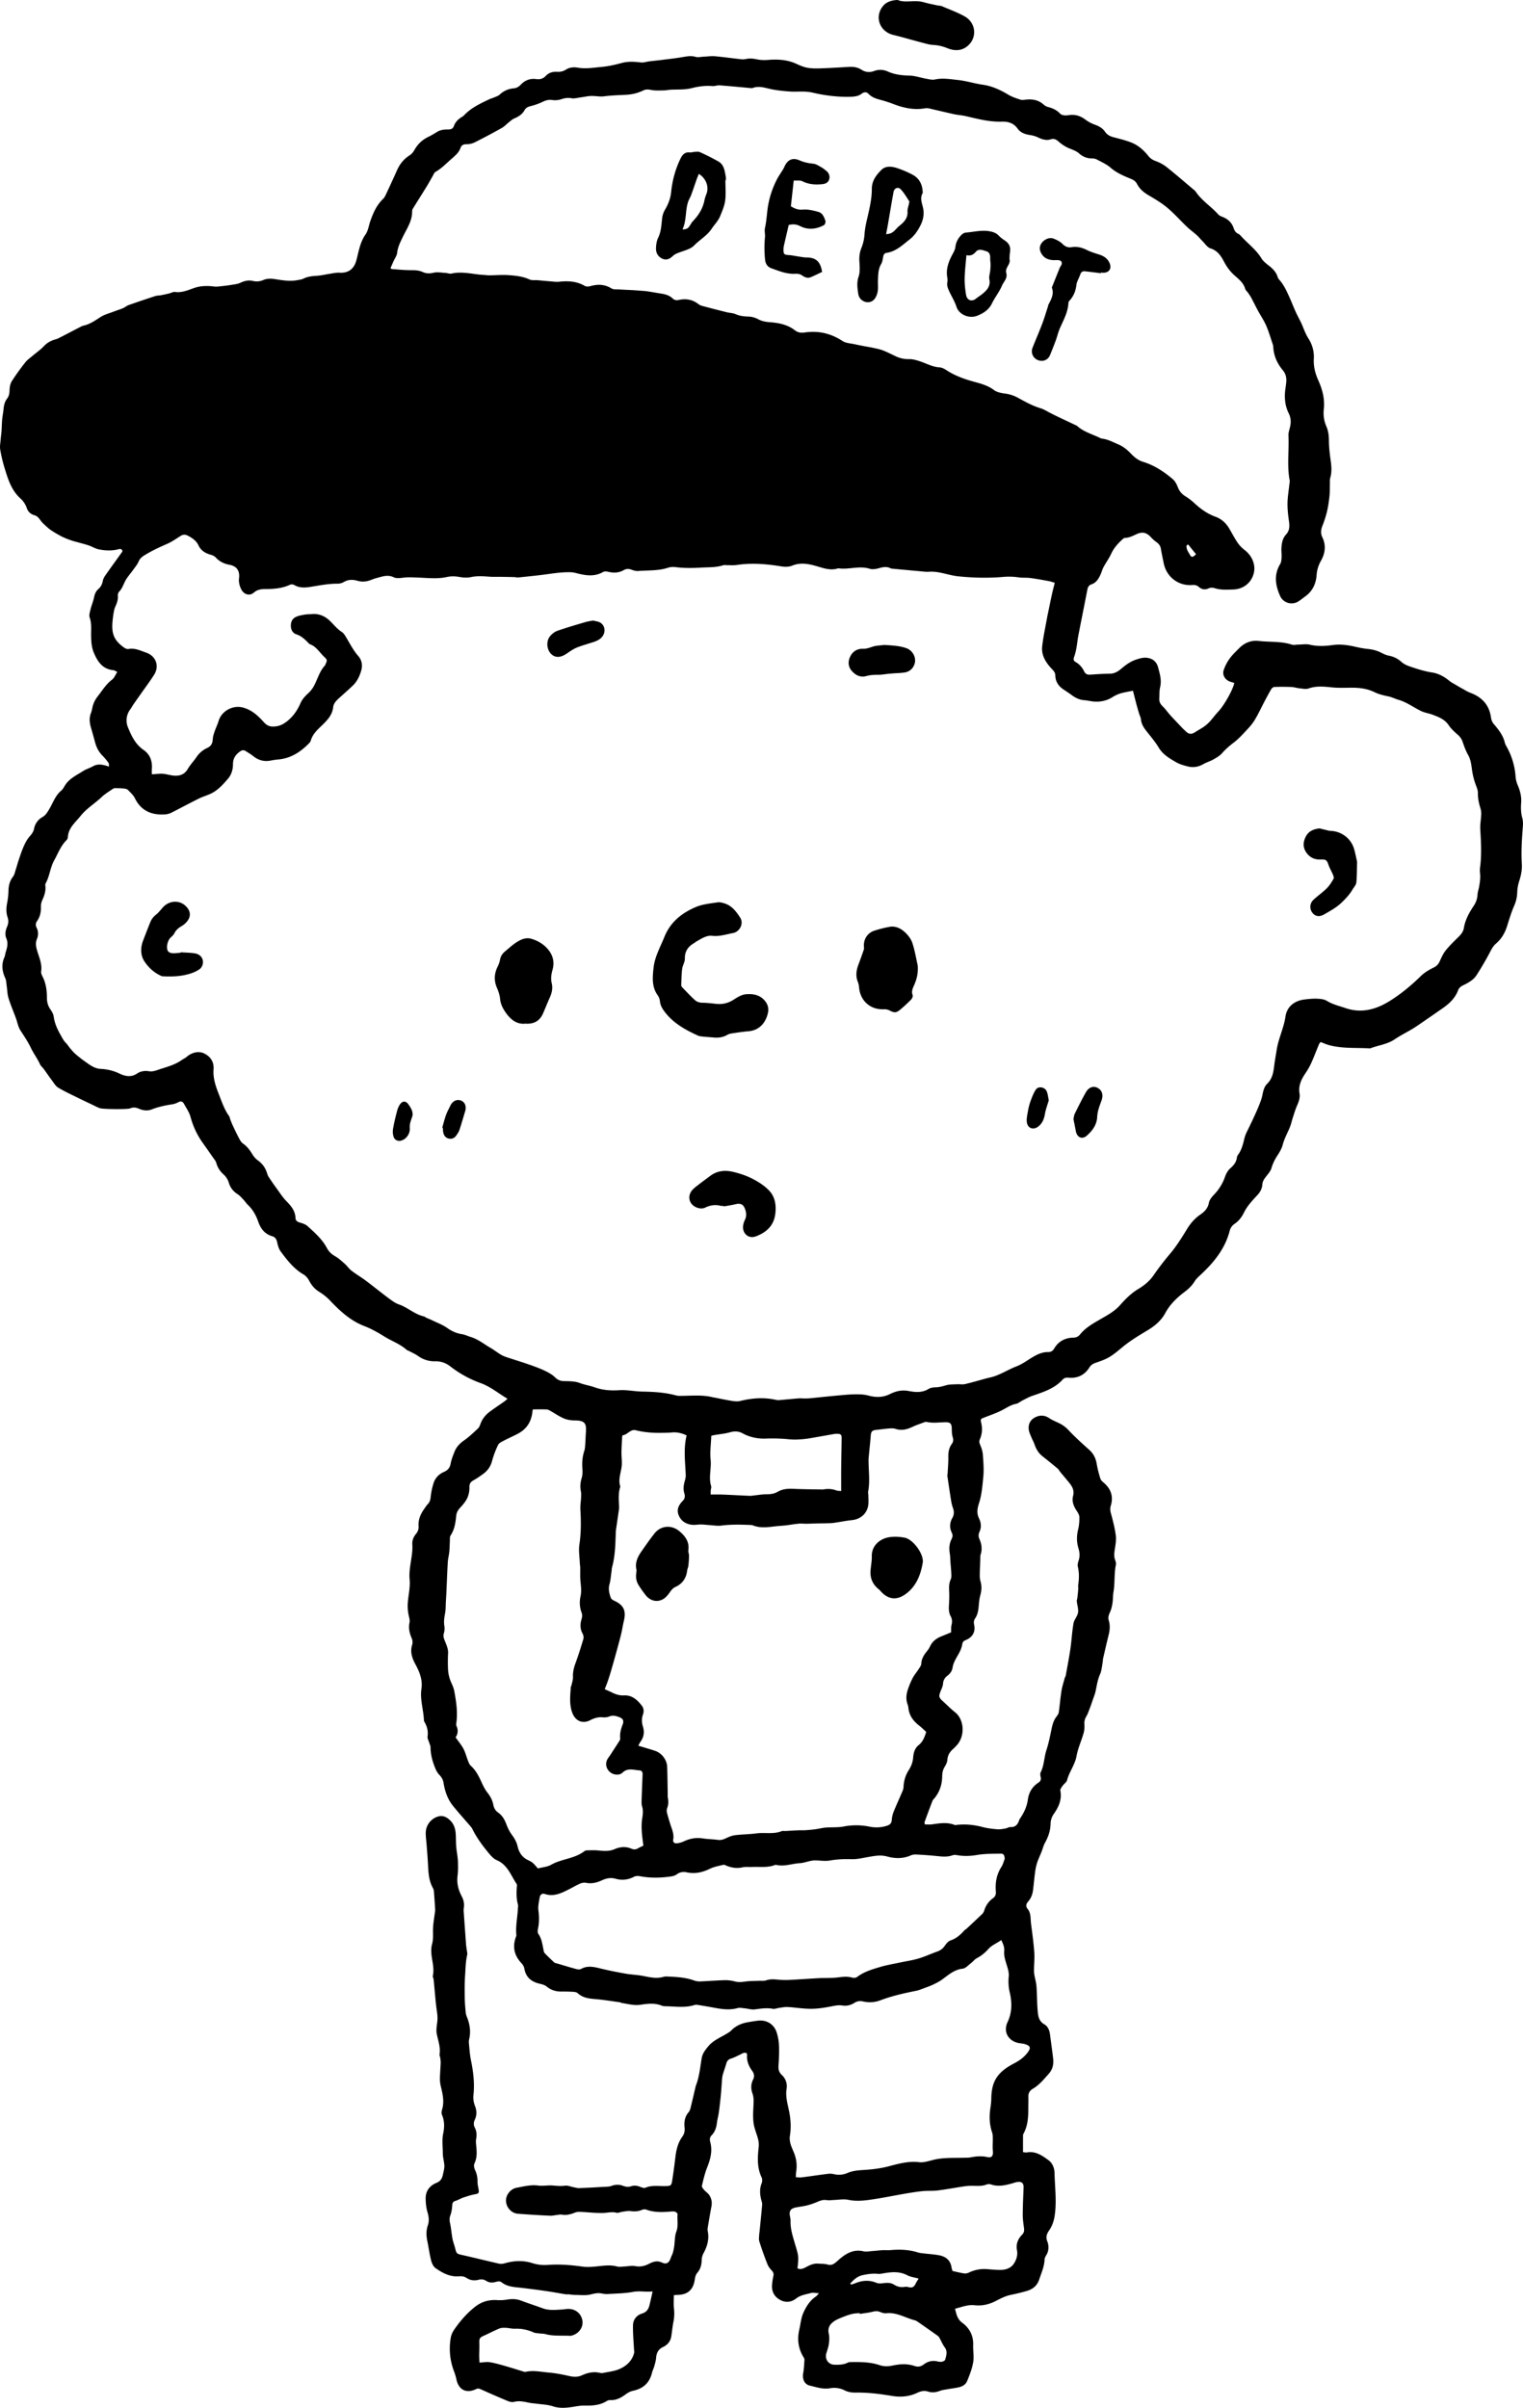<svg xmlns="http://www.w3.org/2000/svg" viewBox="0 0 180 284.603"><path d="M59.986 165.332c-1.118-.664-2.022-1.439-3.19-1.858a13.058 13.058 0 0 1-3.565-1.963c-.534-.412-1.117-.627-1.8-.613a3.288 3.288 0 0 1-2.015-.622c-.344-.243-.739-.413-1.112-.613-.079-.042-.178-.057-.241-.114-.771-.696-1.759-1.032-2.625-1.571-.756-.47-1.543-.92-2.37-1.238-1.665-.638-2.903-1.798-4.092-3.055a6.403 6.403 0 0 0-1.249-.996c-.533-.335-.906-.769-1.194-1.321-.147-.281-.381-.569-.65-.725-1.159-.669-1.947-1.699-2.719-2.738-.228-.308-.331-.73-.418-1.116-.079-.348-.243-.572-.572-.67-.899-.267-1.37-.893-1.67-1.762-.252-.73-.644-1.417-1.227-1.965-.177-.167-.304-.386-.473-.563-.229-.24-.449-.507-.724-.683-.519-.331-.869-.781-1.037-1.353a2.127 2.127 0 0 0-.64-.995c-.399-.367-.694-.803-.84-1.346-.065-.244-.263-.455-.413-.672-.379-.549-.759-1.097-1.148-1.639a9.47 9.47 0 0 1-1.483-3.121c-.147-.548-.498-1.044-.774-1.554-.15-.278-.368-.352-.673-.187a2.212 2.212 0 0 1-.691.241c-.839.132-1.664.298-2.461.613-.494.195-1.016.126-1.505-.088-.341-.149-.663-.195-1.03-.04-.324.137-3.264.1-3.592-.022-.333-.123-.647-.297-.969-.45-.481-.229-.964-.453-1.441-.69-.839-.417-1.696-.804-2.498-1.283-.323-.192-.535-.583-.775-.9-.322-.425-.619-.87-.934-1.301-.144-.198-.354-.36-.452-.576-.304-.669-.756-1.265-1.064-1.907-.359-.75-.81-1.41-1.252-2.097-.27-.419-.351-.956-.528-1.437-.292-.792-.627-1.569-.875-2.374-.142-.46-.143-.962-.214-1.444-.045-.303-.042-.633-.165-.902-.372-.814-.486-1.616-.111-2.46.089-.201.101-.435.17-.648.173-.538.299-1.055.056-1.626-.19-.447-.084-.929.104-1.373.154-.365.185-.713.052-1.102-.191-.561-.159-1.139-.046-1.722.088-.457.138-.927.15-1.393.015-.623.148-1.181.541-1.688.167-.215.22-.524.309-.795.145-.443.265-.894.416-1.334.173-.506.342-1.017.562-1.503.172-.38.374-.764.644-1.076.255-.294.477-.562.555-.962a2 2 0 0 1 .997-1.371c.353-.203.528-.496.732-.825.48-.771.745-1.681 1.477-2.294.166-.14.286-.345.397-.537.51-.881 1.41-1.281 2.214-1.793.354-.225.776-.342 1.144-.549.611-.343 1.208-.193 1.902.044-.03-.201-.006-.364-.076-.46a7.534 7.534 0 0 0-.731-.872c-.442-.443-.695-.977-.855-1.57a69.095 69.095 0 0 0-.468-1.673c-.175-.592-.25-1.177-.005-1.773.084-.205.119-.431.166-.649.106-.488.315-.914.628-1.314.535-.684.978-1.433 1.695-1.973.263-.198.394-.571.618-.915-.205-.091-.336-.189-.474-.203-1.283-.126-1.861-1.026-2.303-2.076-.263-.625-.303-1.266-.318-1.95-.016-.717.089-1.464-.167-2.188-.098-.279.021-.653.098-.971.115-.475.317-.931.414-1.408.08-.389.206-.73.505-.991.3-.262.463-.58.535-.975.042-.232.17-.463.308-.66.651-.93 1.32-1.847 1.98-2.771.023-.032.015-.085.023-.136-.101-.252-.306-.209-.503-.159-.754.191-1.516.152-2.263.01-.402-.076-.771-.314-1.164-.453-.351-.124-.715-.215-1.074-.317-.338-.097-.683-.174-1.016-.288a9.573 9.573 0 0 1-1.113-.447 13.66 13.66 0 0 1-1.148-.663 3.953 3.953 0 0 1-.586-.443c-.292-.269-.606-.53-.832-.849-.19-.268-.369-.49-.695-.58-.439-.122-.767-.419-.901-.835a2.697 2.697 0 0 0-.769-1.159C1.372 57.965.977 56.73.584 55.457a17.295 17.295 0 0 1-.56-2.323c-.062-.381.023-.788.053-1.183.025-.328.079-.655.102-.983.033-.466.036-.935.078-1.4.036-.4.122-.795.16-1.194.044-.453.13-.883.417-1.253.228-.294.287-.622.295-1 .008-.364.082-.777.272-1.077a27.553 27.553 0 0 1 1.603-2.229c.23-.294.557-.513.846-.759.44-.374.926-.705 1.318-1.123a2.808 2.808 0 0 1 1.165-.752c.19-.066.392-.106.57-.196.812-.412 1.616-.838 2.425-1.255.178-.092.358-.199.55-.242.763-.171 1.374-.613 2.017-1.024.458-.293 1.016-.432 1.532-.631.37-.142.752-.256 1.117-.41.225-.095.415-.276.643-.357 1.051-.372 2.107-.728 3.167-1.074.208-.068.441-.055.659-.096.325-.061.647-.133.969-.21.237-.056.481-.209.702-.178.82.114 1.531-.216 2.265-.469.779-.268 1.574-.276 2.384-.171.276.036.566-.015.848-.044.395-.042.791-.089 1.183-.155.345-.058.71-.091 1.02-.235.485-.225.961-.353 1.489-.23.425.098.833.074 1.244-.104.44-.191.9-.186 1.38-.108.902.146 1.811.291 2.728.109.217-.043.448-.072.642-.169.517-.259 1.063-.3 1.626-.338.505-.035 1.004-.163 1.507-.238.372-.055.751-.146 1.121-.124 1.1.065 1.741-.473 2.013-1.516.265-1.018.425-2.092 1.071-3.009.308-.438.376-1.043.561-1.57.341-.975.752-1.908 1.522-2.64.139-.132.232-.323.317-.501.343-.724.675-1.454 1.01-2.182.149-.324.283-.656.447-.972a3.758 3.758 0 0 1 1.335-1.472c.231-.147.435-.383.57-.623.374-.666.878-1.175 1.56-1.52a12.06 12.06 0 0 0 1.11-.622c.42-.271.885-.303 1.354-.303.332 0 .545-.095.663-.426.164-.459.5-.785.911-1.038.095-.058.194-.118.269-.198.847-.905 1.947-1.408 3.037-1.927.14-.067.296-.097.438-.161.257-.115.557-.191.754-.375a2.68 2.68 0 0 1 1.618-.731c.35-.034.614-.166.865-.435.481-.517 1.11-.763 1.819-.665.465.064.826-.04 1.146-.381.361-.384.836-.511 1.346-.479.374.023.706-.053 1.02-.253.437-.28.923-.319 1.422-.233.941.161 1.863-.007 2.798-.089.826-.073 1.611-.261 2.401-.472.746-.2 1.498-.148 2.258-.058.315.038.648-.086.975-.127.506-.063 1.013-.111 1.518-.176.836-.107 1.676-.197 2.506-.343.49-.086.948-.162 1.45-.016.3.087.653-.007.981-.021.44-.019.885-.087 1.321-.048 1.044.094 2.084.243 3.126.358.174.019.359.002.532-.034.448-.094.876-.048 1.324.046.429.09.889.093 1.33.059 1.132-.088 2.229-.024 3.282.458.422.194.862.386 1.314.47.498.092 1.021.092 1.531.075 1.137-.039 2.274-.109 3.41-.176.527-.031 1.014.048 1.472.342.456.292.961.338 1.478.148a2.071 2.071 0 0 1 1.628.061c.808.36 1.659.461 2.547.479.657.013 1.307.249 1.964.365.345.061.718.166 1.045.095.924-.203 1.834-.032 2.734.061.989.102 1.955.419 2.943.56 1.114.159 2.079.624 3.028 1.189.435.259.934.42 1.42.577.199.064.442.012.662-.01.766-.078 1.466.049 2.063.584.144.129.331.241.517.288.555.141 1.045.364 1.445.796.116.125.347.179.532.197.218.022.444-.032.666-.051.655-.057 1.222.138 1.752.53.336.248.714.467 1.106.604.504.177.945.415 1.246.855.259.379.619.547 1.048.657.69.177 1.387.353 2.049.611.827.323 1.481.914 2.03 1.602.236.296.502.458.853.588.453.168.904.402 1.281.701 1.05.832 2.062 1.712 3.087 2.576.136.115.29.224.387.369.71 1.055 1.809 1.723 2.639 2.66.125.141.329.228.512.299.643.25 1.101.678 1.316 1.338.096.293.243.52.529.653a.832.832 0 0 1 .269.197c.807.919 1.831 1.633 2.479 2.706.199.329.532.592.842.835.449.35.851.721 1.044 1.275.044.126.086.267.173.361.618.671.97 1.493 1.333 2.309.171.385.326.777.492 1.164.097.225.197.448.304.668.214.44.458.868.646 1.319.222.532.411 1.061.732 1.561.447.696.68 1.525.628 2.362-.057.93.175 1.781.542 2.597.496 1.103.771 2.207.634 3.442-.071.639.028 1.33.303 1.962.233.537.304 1.101.306 1.698.004.823.108 1.65.223 2.468.091.651.121 1.283-.065 1.923-.066.227-.037.483-.045.727-.016.486.004.976-.049 1.458-.068.62-.159 1.242-.302 1.848a12.587 12.587 0 0 1-.535 1.653c-.18.462-.225.883.001 1.352.452.94.333 1.879-.165 2.762a3.916 3.916 0 0 0-.519 1.703c-.071.988-.46 1.861-1.292 2.477-.27.199-.532.41-.81.597-.772.519-1.829.241-2.211-.612-.562-1.256-.757-2.519.014-3.787.129-.212.143-.51.157-.771.02-.356-.033-.716-.016-1.072.028-.588.127-1.176.538-1.623.43-.468.441-.979.357-1.56-.101-.706-.185-1.423-.177-2.134.009-.733.139-1.464.215-2.197.018-.177.072-.362.04-.53-.331-1.755-.055-3.525-.14-5.286-.015-.304.085-.619.163-.92.151-.584.148-1.145-.128-1.697-.476-.957-.542-1.97-.383-3.01.037-.243.07-.487.09-.732.041-.509-.076-.959-.416-1.369-.657-.792-1.071-1.695-1.12-2.743a1.445 1.445 0 0 0-.087-.391c-.245-.717-.454-1.451-.757-2.143-.267-.609-.649-1.168-.968-1.756-.276-.51-.528-1.032-.802-1.543-.105-.195-.237-.377-.363-.56-.114-.165-.294-.307-.346-.488-.206-.717-.767-1.138-1.279-1.597-.507-.454-.89-.98-1.211-1.585-.361-.68-.766-1.33-1.614-1.591-.358-.11-.622-.538-.919-.831-.233-.231-.435-.496-.678-.716-.381-.344-.803-.643-1.174-.996-.775-.738-1.486-1.549-2.302-2.237-.66-.557-1.414-1.015-2.165-1.451-.598-.347-1.113-.756-1.429-1.368-.169-.328-.417-.488-.742-.621-.845-.347-1.679-.696-2.394-1.316-.478-.415-1.09-.682-1.657-.986-.167-.09-.387-.107-.584-.11a2.175 2.175 0 0 1-1.464-.576c-.308-.276-.669-.411-1.049-.56a4.413 4.413 0 0 1-1.303-.781c-.329-.291-.575-.48-1.048-.332-.478.149-.964.007-1.425-.213a3.322 3.322 0 0 0-.941-.294c-.6-.087-1.175-.272-1.517-.764-.476-.687-1.177-.85-1.876-.827-1.502.05-2.913-.35-4.346-.673-.41-.092-.837-.11-1.248-.198-.806-.172-1.605-.375-2.41-.552-.344-.075-.712-.215-1.04-.157-1.306.23-2.527-.028-3.734-.491a15.23 15.23 0 0 0-1.529-.497c-.524-.14-1.024-.289-1.419-.702-.241-.252-.523-.269-.835-.027-.363.281-.804.339-1.266.354-1.529.048-3.043-.137-4.515-.485-.944-.223-1.859-.066-2.782-.138-.709-.056-1.423-.126-2.119-.27-.721-.15-1.416-.424-2.167-.15-.137.05-.31.013-.465-.001-1.155-.101-2.308-.219-3.464-.303-.284-.021-.579.108-.862.085-.847-.069-1.649.041-2.482.254-.803.205-1.678.129-2.521.182-.245.016-.488.075-.732.077-.488.004-.988.04-1.461-.05-.347-.066-.648-.101-.968.055a5.177 5.177 0 0 1-2.002.511c-.881.048-1.76.069-2.638.183-.501.065-1.024-.058-1.535-.041-.419.015-.835.117-1.253.171-.352.046-.721.16-1.055.097-.443-.083-.82-.015-1.234.124a2.331 2.331 0 0 1-1.043.086c-.404-.06-.731.023-1.089.194a7.512 7.512 0 0 1-1.429.518c-.329.08-.594.193-.755.487-.274.501-.72.771-1.226.987-.216.092-.401.263-.59.412-.295.232-.553.525-.875.706a78.195 78.195 0 0 1-3.184 1.695 2.18 2.18 0 0 1-.963.226c-.368-.004-.607.088-.729.434-.202.575-.644.927-1.089 1.317-.604.529-1.153 1.112-1.863 1.516-.17.097-.252.356-.364.546-.225.384-.434.777-.667 1.156-.538.873-1.088 1.739-1.627 2.611a.621.621 0 0 0-.109.311c.029 1.185-.647 2.116-1.125 3.113-.281.586-.57 1.147-.641 1.817-.038.355-.29.687-.443 1.03-.122.274-.24.55-.346.792.093.085.109.111.125.112.747.05 1.494.134 2.241.132.5-.001.98.008 1.44.219.422.193.828.194 1.295.082.436-.104.924-.003 1.388.022.243.013.501.128.725.077 1.283-.292 2.531.095 3.793.161.221.012.442.05.662.048.779-.005 1.563-.078 2.337-.018.818.063 1.642.143 2.415.505.281.131.653.065.983.093.507.043 1.013.094 1.52.133.33.026.667.08.992.045 1.066-.116 2.089-.068 3.048.495.164.096.439.085.636.029.879-.251 1.701-.238 2.515.264.254.157.645.102.975.125.51.035 1.022.051 1.532.079.289.016.577.04.866.063.288.023.579.035.864.077.55.081 1.097.185 1.647.271.494.077.967.212 1.338.564.22.209.443.248.733.184.826-.181 1.598-.059 2.287.466.123.094.265.182.412.221.987.264 1.977.519 2.968.766.345.086.723.085 1.041.224.487.213.973.27 1.495.286a2.58 2.58 0 0 1 1.14.295c.468.261.932.338 1.457.377 1.048.079 2.083.29 2.944.967.35.276.748.302 1.146.243 1.623-.237 3.088.11 4.467 1.012.403.263.974.272 1.471.386.368.085.74.154 1.111.226.371.072.745.127 1.113.21.367.082.742.155 1.09.292.498.195.976.441 1.461.67a3.44 3.44 0 0 0 1.615.354c.388-.012.792.103 1.171.221.805.251 1.544.696 2.418.751.274.017.564.163.801.319 1 .658 2.099 1.055 3.245 1.372.832.23 1.672.442 2.398.993.348.264.864.355 1.319.417a4.283 4.283 0 0 1 1.514.495c.86.47 1.713.953 2.665 1.237.4.119.762.363 1.141.552.259.129.515.264.776.388.744.355 1.49.705 2.235 1.058.061.029.129.051.177.095.727.659 1.657.931 2.521 1.329.142.065.285.155.434.172.683.078 1.271.408 1.888.667.609.256 1.093.652 1.55 1.136.37.392.854.772 1.359.924 1.364.412 2.506 1.166 3.562 2.071.272.233.459.604.592.948.188.488.491.826.931 1.094.36.219.698.485 1.007.771.745.689 1.544 1.271 2.513 1.621.691.25 1.225.732 1.605 1.367.332.556.626 1.136.988 1.672.219.324.5.628.812.863.929.699 1.38 1.798 1.105 2.82-.295 1.094-1.22 1.839-2.416 1.875-.754.022-1.517.079-2.261-.175a.954.954 0 0 0-.642.042c-.449.203-.829.131-1.177-.18-.238-.213-.494-.232-.803-.212-1.631.108-3.014-.977-3.335-2.587-.113-.567-.237-1.133-.334-1.703-.057-.334-.228-.567-.494-.763a4.238 4.238 0 0 1-.654-.57c-.488-.549-.984-.712-1.651-.423-.472.204-.913.464-1.451.473-.111.002-.231.121-.327.209-.532.484-.995 1.011-1.303 1.682-.248.541-.61 1.029-.894 1.556-.147.272-.222.582-.35.866-.233.515-.51.992-1.099 1.186-.28.092-.406.314-.462.604-.352 1.819-.72 3.635-1.072 5.454-.093.482-.135.975-.224 1.458a6.337 6.337 0 0 1-.263 1.029c-.098.27-.109.474.164.627.466.26.793.647 1.021 1.122.145.303.381.395.712.371.779-.055 1.56-.103 2.341-.114.561-.008.979-.291 1.37-.625.533-.454 1.097-.851 1.77-1.061.318-.099.651-.204.978-.205.651-.002 1.327.281 1.553 1.123.209.778.446 1.536.246 2.366-.103.428-.07.888-.098 1.334-.024.385.13.671.412.941.333.32.595.713.907 1.056.464.511.945 1.008 1.421 1.509.108.113.226.217.337.327.414.411.705.44 1.172.137.354-.23.73-.426 1.073-.67.25-.178.479-.393.686-.62.33-.362.616-.766.953-1.121.675-.712 1.72-2.526 1.905-3.397-.157-.048-.321-.096-.482-.149-.59-.193-.965-.774-.774-1.362.156-.479.402-.948.697-1.358.323-.45.737-.838 1.13-1.235.634-.64 1.419-.964 2.31-.86 1.304.151 2.639.018 3.918.435.238.078.527-.003.793-.006.444-.004.909-.091 1.328.011.915.223 1.831.168 2.729.044.938-.13 1.821.013 2.717.217a10.8 10.8 0 0 0 1.38.242c.565.054 1.096.184 1.603.443.296.151.611.299.934.359a3.01 3.01 0 0 1 1.478.741c.326.288.706.437 1.117.575.821.276 1.633.535 2.5.668.747.114 1.431.486 2.032.982.255.211.564.357.851.529.21.126.42.251.635.368.33.18.65.39 1 .521 1.398.522 2.255 1.463 2.45 2.978.032.247.155.516.316.707.567.669 1.111 1.342 1.314 2.225.034.149.114.291.191.427a8.413 8.413 0 0 1 1.075 3.559c.026.348.118.707.256 1.028.287.67.462 1.351.403 2.084-.049.605-.028 1.201.136 1.795.082.295.093.623.07.931-.11 1.494-.223 2.985-.126 4.487.046.713-.107 1.418-.333 2.108a4.854 4.854 0 0 0-.212 1.308 4.187 4.187 0 0 1-.364 1.546c-.337.774-.582 1.59-.835 2.398-.254.811-.664 1.513-1.312 2.065-.406.346-.599.821-.846 1.272a36.062 36.062 0 0 1-1.46 2.474c-.377.571-.989.898-1.593 1.191-.28.136-.473.3-.584.597-.354.941-1.062 1.583-1.864 2.139-.825.572-1.65 1.145-2.478 1.713-.349.24-.698.484-1.061.701-.69.413-1.416.77-2.079 1.221-.879.598-1.922.7-2.876 1.066a.163.163 0 0 1-.066.009c-1.641-.101-3.303.05-4.912-.412-.297-.085-.581-.218-.903-.342-.067.089-.152.165-.191.26-.309.742-.59 1.495-.92 2.227a8.261 8.261 0 0 1-.694 1.22c-.486.723-.846 1.463-.688 2.378.09.524-.109 1.007-.318 1.487-.185.426-.314.877-.459 1.319-.138.423-.23.866-.404 1.273-.279.653-.621 1.273-.805 1.973-.116.444-.362.868-.616 1.257-.308.473-.555.95-.713 1.501-.105.366-.394.689-.637 1.003-.222.287-.417.552-.444.944-.032.476-.25.896-.584 1.253-.336.358-.671.719-.974 1.104a5.399 5.399 0 0 0-.609.952c-.262.535-.608.996-1.097 1.328a1.411 1.411 0 0 0-.598.854c-.572 2.187-1.955 3.826-3.573 5.31-.211.194-.421.407-.57.649-.312.507-.724.9-1.194 1.253-.914.687-1.724 1.472-2.274 2.495-.482.897-1.249 1.528-2.091 2.034-.997.599-1.99 1.192-2.893 1.929-.517.422-1.025.87-1.592 1.215-.487.296-1.044.49-1.588.676-.332.114-.599.247-.793.558-.559.893-1.377 1.313-2.433 1.226-.282-.023-.531-.006-.734.219-.973 1.078-2.305 1.481-3.615 1.934-.393.136-.76.349-1.134.536-.257.129-.492.347-.762.399-.589.115-1.059.434-1.571.707-.686.366-1.434.616-2.161.901-.472.185-.488.183-.379.672.146.654.108 1.291-.164 1.903-.112.252-.063.444.044.69.156.36.279.756.307 1.145.061.868.138 1.75.052 2.61-.105 1.05-.179 2.117-.513 3.135-.192.585-.287 1.173-.001 1.758.26.532.31 1.072.061 1.618a.956.956 0 0 0-.008.835c.257.587.357 1.193.149 1.829-.06.184-.036.397-.044.597-.024.622-.056 1.244-.062 1.866-.003.242.022.493.089.725.161.557.123 1.092-.028 1.649-.116.424-.15.872-.19 1.313-.045.496-.125.979-.412 1.398-.163.239-.188.466-.125.755.182.836-.175 1.485-.988 1.814-.259.105-.374.225-.42.518-.053.341-.195.681-.357.99-.3.571-.684 1.094-.785 1.762-.058.38-.278.695-.599.938-.311.236-.5.536-.527.961-.02.3-.177.593-.289.884-.235.608-.207.744.263 1.17.48.435.932.906 1.44 1.305 1.097.862 1.223 2.808.201 3.921a5.734 5.734 0 0 1-.425.429c-.382.338-.638.721-.673 1.261-.018.276-.149.567-.3.806-.225.358-.31.732-.315 1.144-.011.969-.291 1.849-.913 2.606-.085.103-.193.201-.239.321-.319.828-.626 1.66-.931 2.493-.02.055.01.128.026.283.278 0 .56.031.833-.006.909-.123 1.816-.291 2.711.074.02.008.045.013.066.01 1.097-.153 2.17-.046 3.241.237.555.147 1.136.211 1.71.259.322.027.655-.04.979-.093.196-.032.387-.178.575-.168.613.033.879-.325 1.047-.83a.723.723 0 0 1 .094-.178c.47-.685.811-1.406.928-2.253.113-.818.513-1.52 1.243-1.987.252-.162.344-.384.264-.692-.043-.166-.07-.383.002-.523.423-.832.4-1.775.685-2.643.27-.822.434-1.681.612-2.531.107-.511.246-.994.572-1.414.12-.154.247-.339.274-.524.121-.834.183-1.676.316-2.508.084-.525.253-1.036.39-1.551.023-.085.096-.158.111-.243.192-1.069.401-2.137.558-3.211.145-.993.189-2.002.364-2.988.079-.444.464-.834.536-1.277.068-.42-.103-.875-.145-1.318-.014-.15.052-.306.07-.461.039-.35.075-.7.102-1.05.01-.133-.029-.271-.01-.401.103-.732.14-1.456-.041-2.189-.055-.221.016-.494.091-.722.163-.491.133-.968-.017-1.449-.232-.746-.225-1.485-.035-2.248.117-.47.151-.973.141-1.46-.005-.241-.163-.499-.306-.713-.361-.543-.608-1.131-.438-1.768.215-.809-.244-1.311-.685-1.845-.282-.341-.569-.678-.85-1.02-.098-.12-.164-.275-.28-.371a94.694 94.694 0 0 0-1.813-1.473c-.455-.361-.733-.827-.919-1.37-.106-.311-.277-.6-.4-.907-.114-.286-.256-.576-.291-.876-.071-.607.174-1.114.713-1.409.566-.31 1.144-.31 1.711.071.309.207.657.359.998.514.47.214.877.475 1.246.868.776.827 1.62 1.593 2.468 2.348.514.458.785.999.897 1.669.099.591.253 1.176.433 1.748.061.193.256.359.421.502.845.736 1.142 1.632.808 2.712-.097.314-.063.591.023.909.232.858.461 1.726.571 2.605.07.562-.045 1.155-.132 1.726-.059.385-.087.747.04 1.122.064.188.144.407.106.589-.223 1.07-.105 2.167-.288 3.24-.074.437-.05.89-.12 1.327-.059.367-.143.744-.3 1.078-.15.32-.242.605-.135.957.174.571.126 1.145-.018 1.722-.233.931-.445 1.868-.66 2.803-.03.129-.015.268-.04.399-.093.478-.117.989-.311 1.423-.289.646-.381 1.323-.525 1.997-.083.388-.242.761-.37 1.139-.093.274-.186.549-.291.819-.137.35-.249.717-.44 1.036a1.528 1.528 0 0 0-.226.948c.024.349-.006.72-.102 1.055-.259.901-.665 1.771-.829 2.686-.186 1.04-.86 1.855-1.118 2.85-.065.251-.366.433-.529.668-.119.172-.298.399-.265.566.207 1.061-.2 1.937-.777 2.759a2.086 2.086 0 0 0-.379 1.19c-.021.8-.276 1.527-.663 2.225-.18.325-.264.702-.402 1.052-.172.435-.379.857-.524 1.3a6.184 6.184 0 0 0-.237 1.104c-.096.708-.157 1.421-.246 2.131-.062.497-.235.956-.569 1.338-.253.288-.328.566-.062.894.414.511.315 1.149.393 1.738.145 1.104.298 2.208.382 3.317.052.686-.019 1.382-.028 2.073-.003.196-.002.396.031.588.08.48.225.954.261 1.436.071.934.056 1.875.134 2.809.053.635.11 1.28.792 1.667.419.238.609.699.672 1.189.121.95.257 1.898.37 2.849.079.669-.046 1.276-.517 1.808-.579.653-1.131 1.331-1.895 1.78-.369.217-.528.513-.515.937.014.468-.009.937-.008 1.405.001 1.013-.058 2.015-.554 2.934-.031.058-.067.125-.067.188-.005.662-.003 1.324-.003 2.02.193.017.325.058.445.035 1.034-.192 1.814.363 2.567.915.491.36.701.953.714 1.54.038 1.672.269 3.342.015 5.021-.097.64-.292 1.211-.653 1.735-.273.396-.429.761-.221 1.291.21.535.201 1.141-.143 1.681-.094.147-.174.33-.18.5-.032.824-.378 1.557-.627 2.32-.235.719-.722 1.144-1.444 1.359-.642.191-1.287.342-1.944.477-.621.128-1.214.441-1.788.735-.783.402-1.609.579-2.465.483-.818-.092-1.522.225-2.315.412.177.66.255 1.222.873 1.674.825.604 1.315 1.499 1.275 2.606-.025.689.112 1.397-.002 2.065-.13.758-.422 1.498-.717 2.215-.165.401-.562.638-.996.732-.436.094-.881.145-1.32.224-.306.055-.623.088-.91.198-.458.177-.913.231-1.377.083-.459-.146-.862-.056-1.289.146-.955.453-1.953.537-3.007.361-1.431-.239-2.872-.417-4.332-.391-.409.007-.864-.068-1.223-.251a2.727 2.727 0 0 0-1.754-.26c-.832.145-1.599-.131-2.371-.31-.665-.154-.916-.788-.791-1.488.093-.521.115-1.056.149-1.586.006-.098-.066-.21-.123-.303-.621-1.028-.756-2.104-.481-3.284.156-.67.197-1.356.497-2.001.347-.747.767-1.41 1.461-1.877.101-.068.174-.178.365-.38-.404-.018-.7-.1-.954-.029-.595.166-1.226.242-1.742.643-.584.453-1.236.527-1.888.179-.669-.356-1.007-.944-.969-1.708.019-.377.082-.755.158-1.126.05-.242.017-.415-.159-.605-.208-.225-.418-.478-.529-.758a37.874 37.874 0 0 1-.968-2.713c-.093-.3-.012-.654-.009-.983 0-.021.018-.042.02-.064.11-1.105.227-2.209.32-3.316.016-.192-.065-.394-.113-.589-.158-.641-.206-1.27.047-1.91.082-.208.099-.513.006-.707-.562-1.172-.482-2.387-.346-3.621a2.621 2.621 0 0 0-.078-.911c-.158-.628-.437-1.234-.526-1.868-.094-.678-.052-1.38-.018-2.069.024-.494.058-.967-.116-1.452-.193-.539-.197-1.117.066-1.635.206-.405.128-.725-.11-1.055-.405-.56-.656-1.167-.589-1.877.006-.06-.037-.124-.064-.204-.316-.139-.548.075-.801.189-.342.155-.674.342-1.031.449-.324.097-.478.283-.564.589-.121.429-.277.849-.404 1.277-.05.167-.077.343-.092.517-.044.507-.072 1.016-.114 1.523-.031.375-.068.75-.11 1.125-.052.466-.103.932-.173 1.395-.06.396-.169.786-.218 1.184-.067.548-.224 1.049-.616 1.453-.228.235-.256.492-.172.802.285 1.046.025 2.02-.362 3-.277.7-.451 1.444-.623 2.179-.032.135.142.344.263.483.188.218.453.378.608.613.265.402.35.856.255 1.348-.165.853-.304 1.711-.447 2.568a.922.922 0 0 0 .01.331c.195.951-.051 1.807-.506 2.638a1.842 1.842 0 0 0-.21.817c-.013.559-.143 1.045-.516 1.483-.16.188-.255.471-.288.723-.164 1.264-.814 1.869-2.076 1.889-.107.002-.215.015-.408.029 0 .528-.043 1.039.012 1.54.059.541.05 1.063-.058 1.597-.114.567-.168 1.146-.254 1.719-.091.604-.449 1.025-.981 1.275-.555.261-.772.689-.816 1.273-.025.328-.121.653-.21.972-.078.279-.214.543-.284.824-.295 1.193-1.06 1.857-2.247 2.105-.294.061-.587.221-.832.402-.553.408-1.122.73-1.839.695a.692.692 0 0 0-.386.09c-.834.539-1.76.579-2.711.561-.418-.008-.84.072-1.256.139-.82.132-1.615.216-2.446-.059-.621-.205-1.306-.217-1.963-.311-.243-.035-.492-.038-.732-.086-.63-.126-1.245-.295-1.906-.118-.233.062-.537-.031-.777-.131-1.05-.436-2.091-.893-3.128-1.359-.197-.089-.346-.127-.559-.024-1.155.556-2.061.095-2.326-1.15a6.496 6.496 0 0 0-.285-.957 7.457 7.457 0 0 1-.374-4.012c.06-.34.237-.682.437-.969.692-.993 1.483-1.9 2.443-2.653.781-.612 1.651-.846 2.631-.776a5.01 5.01 0 0 0 1.12-.061c.562-.089 1.101-.096 1.648.111.853.323 1.723.601 2.58.916.738.271 1.494.188 2.248.146.267-.015.533-.072.8-.072.873 0 1.552.605 1.65 1.449.087.753-.436 1.47-1.233 1.691-.065.018-.132.044-.196.04-.996-.058-2.004.061-2.986-.213-.189-.053-.396-.036-.593-.062-.264-.036-.549-.031-.785-.136a4.872 4.872 0 0 0-2.204-.43c-.352.013-.706-.092-1.061-.105-.256-.01-.537-.013-.766.081-.596.244-1.165.554-1.755.816-.579.257-.63.339-.61.955.016.488-.015.978-.016 1.467 0 .258.021.515.033.792.451-.024.835-.106 1.198-.05.592.093 1.174.261 1.752.426.771.219 1.534.465 2.301.697a.41.41 0 0 0 .198.02c.918-.208 1.827.004 2.734.082.796.068 1.588.222 2.368.398.541.122 1.038.165 1.564-.075.659-.3 1.354-.46 2.089-.293a.976.976 0 0 0 .398.021c.651-.139 1.338-.204 1.938-.466.833-.363 1.502-.969 1.741-1.912.036-.142-.014-.306-.022-.459-.044-.934-.138-1.87-.115-2.803.017-.677.429-1.194 1.085-1.392.503-.152.727-.484.846-.929.141-.527.249-1.064.39-1.681-.834.094-1.539-.087-2.287.053-.999.188-2.033.194-3.054.259-.241.015-.49-.036-.731-.077-.425-.072-.807.009-1.231.119-.581.151-1.227.066-1.844.064-.262-.001-.523-.05-.785-.071-.111-.009-.225.014-.334-.004-.769-.124-1.535-.269-2.305-.381-.967-.141-1.936-.264-2.906-.38-.84-.1-1.697-.102-2.411-.686-.131-.107-.428-.084-.621-.027-.412.121-.792.121-1.158-.113a1.076 1.076 0 0 0-.899-.132c-.499.132-.976.075-1.416-.21-.273-.177-.564-.226-.893-.198-1.066.092-1.961-.388-2.785-.971-.259-.183-.436-.571-.519-.898-.191-.754-.291-1.53-.449-2.293-.13-.626-.149-1.244.058-1.854.18-.531.118-1.032-.041-1.568-.15-.505-.205-1.052-.215-1.582-.018-.902.463-1.543 1.269-1.876.453-.187.651-.458.756-.914.228-.996.246-.99.056-2.02a3.453 3.453 0 0 1-.054-.601c-.003-.757-.111-1.539.04-2.265.166-.797.173-1.513-.143-2.258-.078-.184-.03-.451.031-.659.26-.902.06-1.768-.149-2.641a3.811 3.811 0 0 1-.122-.924c.008-.624.068-1.247.092-1.871.008-.199-.022-.4-.048-.598-.02-.155-.106-.314-.084-.459.125-.825-.162-1.581-.324-2.364-.092-.444-.018-.935.046-1.396.063-.45.028-.873-.038-1.322-.158-1.079-.23-2.171-.337-3.258-.017-.177-.029-.356-.057-.531-.021-.132-.113-.272-.086-.389.286-1.259-.439-2.482-.086-3.764.179-.649.069-1.375.121-2.063.041-.531.132-1.059.199-1.588.017-.133.05-.267.042-.398a89.12 89.12 0 0 0-.145-2.133 1.122 1.122 0 0 0-.127-.448c-.537-.957-.529-2.015-.591-3.062-.04-.688-.098-1.376-.149-2.063-.035-.467-.111-.935-.101-1.401a2.04 2.04 0 0 1 1.434-1.908c.58-.179 1.053.062 1.457.457.439.429.612.981.651 1.576.033.513.018 1.029.061 1.541.046.555.169 1.104.195 1.659.028.599.03 1.206-.042 1.8-.103.862.102 1.647.493 2.386.244.46.33.914.247 1.419-.028.173-.011.356.001.533a937.1 937.1 0 0 0 .266 3.735c.013.178.048.354.067.531.027.244.115.504.063.731-.19.823-.19 1.654-.248 2.487-.058.828-.048 1.647-.039 2.469.007.622.062 1.244.122 1.864.021.217.114.43.192.638.299.792.407 1.599.225 2.435a1.53 1.53 0 0 0-.05.464c.069.686.105 1.381.244 2.054.281 1.362.447 2.726.302 4.114-.048.458.012.889.18 1.313.215.544.231 1.088-.024 1.628-.151.32-.163.621.011.957.209.404.238.848.149 1.308-.049.255-.02.531.006.795.072.716.122 1.416-.207 2.105-.096.201-.044.538.061.754.222.459.311.919.303 1.423-.005.306.084.614.132.92.065.413-.026.474-.439.549-.472.086-.935.239-1.392.393-.313.106-.599.296-.914.388-.296.086-.361.242-.378.531-.024.395-.082.803-.218 1.171-.118.317-.112.59-.043.907.108.497.156 1.006.233 1.51.03.196.06.394.111.585.086.323.203.638.281.963.136.564.205.594.799.726 1.457.325 2.903.694 4.359 1.022.223.05.485.02.708-.045 1.076-.31 2.132-.36 3.225-.019a4.84 4.84 0 0 0 1.778.22c1.393-.108 2.758-.001 4.136.193.695.098 1.427.01 2.134-.067.673-.074 1.324-.124 1.993.059.283.077.609.005.916-.008.398-.016.81-.118 1.189-.044.589.115 1.113.01 1.619-.251.511-.263.98-.438 1.579-.162.535.246.838.022 1.032-.557.071-.211.188-.407.25-.62.073-.249.12-.507.157-.764.081-.571.049-1.182.247-1.707.262-.692.086-1.374.15-2.056.009-.097-.165-.272-.284-.307-.184-.054-.395-.033-.593-.017-.962.081-1.914.107-2.843-.239-.145-.054-.354-.021-.504.041-.428.177-.848.21-1.309.139-.315-.049-.654.038-.98.079-.24.03-.498.168-.712.114-.543-.137-1.059.016-1.586.029-.888.021-1.778-.089-2.668-.127-.212-.009-.445.002-.637.079-.507.204-1.008.347-1.565.246-.19-.035-.398.022-.597.043-.266.027-.534.097-.797.084a115.057 115.057 0 0 1-3.805-.233c-.76-.063-1.357-.736-1.399-1.485-.041-.713.52-1.456 1.277-1.592.829-.149 1.647-.372 2.518-.256.568.076 1.162-.051 1.737-.004.489.04.961.092 1.459.021.308-.044.643.115.968.176.235.044.473.116.707.108.979-.035 1.957-.091 2.935-.148.285-.017.589-.009.849-.105.467-.174.92-.193 1.374-.018.328.126.643.162.979.051.355-.117.698-.071 1.046.068.199.08.468.181.635.109.76-.326 1.546-.177 2.32-.195.688-.015.743-.029.851-.729.136-.881.253-1.766.359-2.651.105-.876.288-1.718.82-2.451.229-.316.315-.663.271-1.072-.07-.656.012-1.294.479-1.829.112-.128.18-.311.222-.481.209-.843.402-1.69.601-2.536.005-.022.004-.046.012-.066.428-1.065.522-2.2.712-3.316.092-.544.413-.95.765-1.377.582-.707 1.39-1.022 2.128-1.467.208-.125.432-.246.598-.417.538-.555 1.202-.84 1.945-.971.396-.07.794-.135 1.193-.185 1.032-.13 1.923.408 2.237 1.409a5.84 5.84 0 0 1 .267 1.509c.03.801.002 1.608-.057 2.408-.033.441.064.786.384 1.084a1.81 1.81 0 0 1 .571 1.65c-.151.966.148 1.859.321 2.772.176.93.222 1.851.069 2.79-.048.294-.01.62.068.911.104.386.287.751.434 1.125.286.724.363 1.469.234 2.238-.029.171-.019.348-.031.607.252.009.467.047.674.02 1.04-.134 2.076-.293 3.116-.423.237-.03.492-.012.726.041a2.512 2.512 0 0 0 1.575-.136c.565-.243 1.145-.311 1.758-.349 1.041-.064 2.075-.168 3.105-.439 1.173-.309 2.362-.646 3.628-.491.528.064 1.1-.131 1.638-.267 1.166-.295 2.352-.227 3.533-.258.312-.008.631.008.934-.051.643-.125 1.27-.178 1.925-.03.552.124.724-.135.671-.725-.046-.505.002-1.017-.007-1.526-.004-.216-.006-.445-.075-.645-.33-.955-.359-1.924-.206-2.912.058-.373.102-.753.106-1.13.024-2.075.795-3.147 2.666-4.12.699-.364 1.279-.783 1.714-1.424.262-.386.23-.61-.194-.793-.259-.112-.556-.146-.841-.185-.94-.127-1.63-.81-1.62-1.666a1.87 1.87 0 0 1 .173-.777c.554-1.142.565-2.309.289-3.522a5.731 5.731 0 0 1-.129-1.922c.057-.523-.161-1.091-.319-1.62-.136-.455-.258-.894-.214-1.377.039-.431-.108-.829-.351-1.302-.522.384-1.111.588-1.527 1.059-.39.442-.83.8-1.355 1.077-.265.14-.457.41-.701.595-.314.239-.631.609-.977.647-1.038.114-1.725.789-2.505 1.337-.304.214-.644.381-.98.543-.3.144-.615.259-.929.373-.355.13-.708.285-1.076.36-1.424.289-2.841.6-4.205 1.115a3.488 3.488 0 0 1-2.045.152c-.394-.09-.728-.053-1.079.175-.42.273-.912.374-1.415.297-.407-.062-.785.005-1.186.085-.806.16-1.631.3-2.45.307-.933.008-1.866-.155-2.801-.211-.327-.019-.661.053-.99.095-.264.034-.541.162-.787.114-.72-.139-1.412-.019-2.121.072-.385.05-.792-.089-1.19-.127-.285-.027-.594-.099-.856-.025-.965.27-1.906.113-2.854-.063a67.805 67.805 0 0 0-1.847-.316.906.906 0 0 0-.395.017c-1.141.361-2.304.151-3.459.14a1.094 1.094 0 0 1-.394-.069c-.824-.338-1.663-.236-2.505-.107-.767.118-1.502-.102-2.247-.213-.064-.01-.121-.068-.185-.077-1.013-.137-2.023-.31-3.04-.389-.735-.057-1.404-.178-1.97-.698-.137-.126-.401-.143-.61-.156a20.55 20.55 0 0 0-1.337-.027c-.65.002-1.216-.182-1.73-.607-.226-.186-.563-.257-.862-.331-.958-.237-1.585-.77-1.756-1.787-.037-.221-.177-.456-.335-.622-.831-.878-1.082-1.875-.69-3.026.036-.105.094-.218.083-.322-.106-1.046.135-2.07.18-3.106.007-.156.048-.323.009-.468-.194-.723-.193-1.453-.122-2.19.008-.086.006-.195-.038-.261-.685-1.015-1.066-2.269-2.349-2.809-.366-.154-.676-.504-.94-.823-.74-.896-1.434-1.829-1.949-2.881-.058-.119-.15-.223-.237-.325-.682-.796-1.386-1.574-2.044-2.39-.632-.783-.954-1.718-1.112-2.7-.065-.402-.239-.694-.515-.98-.206-.214-.36-.499-.474-.779-.321-.789-.551-1.602-.552-2.467 0-.17-.096-.34-.145-.51-.075-.256-.241-.527-.205-.767.098-.658-.075-1.225-.399-1.773a.275.275 0 0 1-.033-.129c-.042-1.247-.483-2.462-.294-3.726.161-1.077-.235-2.027-.726-2.931-.402-.74-.628-1.463-.363-2.305.072-.228.032-.539-.066-.764-.259-.592-.39-1.177-.254-1.825.047-.227-.005-.488-.064-.721a5.233 5.233 0 0 1-.118-1.862c.09-.842.274-1.699.196-2.528-.133-1.408.408-2.74.316-4.133-.03-.448.13-.885.435-1.241.232-.27.333-.583.308-.93-.057-.807.264-1.48.722-2.109.119-.163.222-.34.362-.482.253-.256.316-.55.35-.904a8.089 8.089 0 0 1 .332-1.563c.193-.63.638-1.083 1.234-1.342.456-.198.698-.482.789-.981.087-.479.275-.944.455-1.401.227-.577.632-.995 1.15-1.355.582-.405 1.097-.91 1.62-1.394.139-.129.226-.335.291-.522.221-.639.637-1.125 1.171-1.513.542-.395 1.1-.767 1.649-1.153.097-.069.191-.159.389-.323zM17.948 91.52c.498-.028.899-.088 1.294-.061.419.029.83.169 1.25.211.713.072 1.306-.102 1.706-.789.291-.499.705-.924 1.03-1.404.325-.48.756-.841 1.261-1.071.49-.223.629-.565.658-1.054.018-.303.12-.606.219-.898.143-.42.345-.82.472-1.244.354-1.183 1.681-1.892 2.854-1.587 1.059.276 1.802.968 2.487 1.733.282.315.589.499.966.516.513.023.998-.088 1.457-.388.899-.588 1.488-1.405 1.908-2.364.203-.464.528-.817.893-1.156a3.43 3.43 0 0 0 .663-.818c.454-.813.667-1.755 1.318-2.464.044-.048.064-.117.092-.178.212-.463.212-.517-.163-.87-.545-.513-.923-1.214-1.681-1.49-.098-.036-.174-.139-.252-.218-.391-.399-.787-.764-1.35-.948-.426-.14-.648-.525-.655-1.002-.007-.497.192-.888.646-1.08.322-.137.682-.196 1.03-.257.262-.045.535-.029.801-.054.811-.079 1.506.21 2.078.744.486.454.884.993 1.461 1.362.23.147.391.426.539.672.448.746.835 1.522 1.421 2.186.421.477.517 1.101.341 1.712-.193.669-.491 1.302-1.011 1.792-.502.474-1.015.935-1.531 1.394-.356.317-.716.656-.771 1.141-.099.87-.617 1.457-1.2 2.028-.572.56-1.201 1.08-1.441 1.897a.843.843 0 0 1-.211.339c-1.008 1.033-2.162 1.788-3.648 1.916a8.076 8.076 0 0 0-.861.124c-.773.154-1.454-.015-2.072-.508-.295-.236-.623-.432-.946-.63-.211-.13-.411-.089-.62.058-.527.37-.846.831-.845 1.505 0 .641-.174 1.241-.602 1.738-.613.713-1.24 1.417-2.129 1.802-.449.194-.921.34-1.357.558-1.058.527-2.099 1.091-3.154 1.624a1.952 1.952 0 0 1-.699.211c-1.61.127-2.896-.359-3.655-1.906-.18-.367-.516-.662-.807-.965-.095-.099-.269-.152-.414-.168a11.59 11.59 0 0 0-1.054-.058.564.564 0 0 0-.314.079c-.456.317-.944.605-1.344.984-.807.766-1.784 1.343-2.482 2.224-.612.772-1.45 1.41-1.505 2.521a.6.6 0 0 1-.171.357c-.675.673-.989 1.556-1.439 2.365-.485.873-.537 1.887-1.025 2.747-.049.086-.027.221-.017.331.05.578-.125 1.098-.363 1.615a1.747 1.747 0 0 0-.167.766c.024.627-.093 1.204-.453 1.718-.19.271-.191.52-.047.812.209.424.203.893.031 1.307-.189.454-.126.849-.003 1.295.23.832.636 1.632.499 2.544-.027.182.059.403.149.576.416.797.531 1.653.532 2.534 0 .48.103.92.382 1.33.186.273.38.588.422.904.103.765.399 1.428.773 2.094.209.371.383.743.692 1.046.173.17.295.39.454.576.202.236.399.481.632.684.351.308.719.599 1.1.869.582.413 1.165.88 1.907.91a5.667 5.667 0 0 1 2.246.566c.632.298 1.351.456 2.036-.013.422-.29.923-.357 1.419-.277.4.064.736-.055 1.1-.178.944-.32 1.921-.548 2.754-1.138.198-.14.431-.236.612-.394.626-.544 1.456-.712 2.109-.369.743.39 1.12 1.018 1.057 1.864-.077 1.038.252 1.993.62 2.923.349.883.644 1.801 1.214 2.586.087.121.098.295.155.44.098.249.194.499.309.74.239.504.477 1.009.741 1.501.113.21.25.441.439.57.497.34.825.801 1.131 1.303.158.258.373.506.618.681.532.382.892.865 1.085 1.486.052.167.113.34.208.485.292.445.593.884.907 1.313.394.538.754 1.114 1.22 1.583.556.56 1.005 1.131 1.038 1.955.012.311.213.446.509.532.317.092.668.201.904.414.861.778 1.74 1.553 2.298 2.597.232.433.544.728.972.97.418.237.781.579 1.145.902.282.251.498.583.795.811.547.42 1.146.771 1.699 1.184.876.655 1.722 1.35 2.6 2.002.409.304.832.639 1.304.8 1.039.356 1.85 1.169 2.937 1.411.104.023.192.113.294.159.243.111.494.206.735.323.579.282 1.198.509 1.718.876.547.386 1.103.647 1.763.746.348.052.678.221 1.02.324.872.262 1.571.837 2.34 1.286.421.246.81.547 1.227.802.204.125.432.22.66.296.887.297 1.783.567 2.666.874.631.219 1.262.448 1.864.732.438.207.886.454 1.227.788.318.311.619.434 1.053.444.621.014 1.284.004 1.848.218.59.224 1.205.312 1.779.516.973.347 1.925.405 2.943.34.882-.056 1.777.149 2.667.163 1.368.022 2.723.101 4.049.466.147.041.309.039.464.04 1.309.004 2.625-.157 3.917.188.043.011.089.009.133.017.678.131 1.353.281 2.034.388.324.051.678.091.988.014 1.411-.349 2.82-.452 4.247-.13.108.024.223.039.332.03.776-.067 1.551-.147 2.327-.208.243-.019.49.011.735.01.199 0 .399-.002.597-.021 1.042-.102 2.083-.216 3.126-.312.732-.067 1.465-.144 2.199-.156.528-.009 1.077.006 1.581.143.878.239 1.732.24 2.531-.161.729-.365 1.428-.53 2.252-.373.777.147 1.586.219 2.336-.243.233-.144.554-.191.836-.196.433-.008.825-.119 1.235-.239.416-.122.876-.099 1.318-.123.309-.017.633.05.928-.019.823-.191 1.634-.433 2.45-.655.129-.035.259-.072.39-.098 1.167-.227 2.143-.923 3.235-1.339.738-.281 1.385-.799 2.083-1.192.509-.287 1.048-.508 1.648-.5.322.004.553-.12.717-.4.508-.866 1.284-1.284 2.273-1.305a.988.988 0 0 0 .807-.39c.617-.761 1.444-1.238 2.281-1.723.862-.499 1.749-.955 2.441-1.736.632-.714 1.338-1.42 2.148-1.901.74-.439 1.362-.97 1.818-1.636a33.932 33.932 0 0 1 1.99-2.589c.742-.886 1.357-1.886 1.964-2.875.418-.681.908-1.246 1.571-1.702.467-.322.878-.721.998-1.366.064-.345.328-.69.585-.955a5.741 5.741 0 0 0 1.327-2.141c.128-.367.341-.755.628-1.004.412-.357.706-.732.777-1.275a.68.68 0 0 1 .124-.309c.444-.589.598-1.277.77-1.978.131-.533.434-1.025.664-1.533.101-.224.217-.441.318-.664.239-.527.489-1.05.704-1.587.172-.43.347-.868.436-1.319.098-.494.206-.981.569-1.334.63-.614.737-1.398.834-2.205.072-.596.189-1.187.279-1.781.206-1.35.842-2.58 1.04-3.943.168-1.161 1.038-1.864 2.209-2.016.508-.066 1.026-.12 1.535-.099.394.016.84.063 1.161.262.683.423 1.441.588 2.178.843 1.848.64 3.554.191 5.119-.762 1.39-.846 2.649-1.894 3.821-3.042.421-.412.966-.721 1.499-.986.352-.175.556-.396.711-.739.202-.445.405-.908.706-1.283.459-.571.99-1.087 1.516-1.6.315-.307.564-.633.636-1.073.161-.971.631-1.803 1.166-2.607.265-.398.417-.828.443-1.317.017-.329.143-.65.197-.979.057-.346.109-.697.121-1.047.013-.378-.077-.765-.026-1.134.208-1.517.125-3.029.032-4.547-.035-.572.086-1.153.111-1.731a2.125 2.125 0 0 0-.077-.716c-.191-.601-.324-1.203-.314-1.841.004-.258-.079-.53-.175-.775a8.403 8.403 0 0 1-.495-1.8c-.101-.652-.14-1.327-.488-1.937-.274-.479-.464-1.012-.644-1.538a1.85 1.85 0 0 0-.543-.818c-.396-.354-.812-.716-1.103-1.153-.472-.709-1.19-.975-1.915-1.25-.437-.166-.919-.224-1.337-.424-.897-.429-1.698-1.05-2.673-1.33-.402-.115-.782-.318-1.188-.404-.569-.121-1.121-.241-1.656-.502-.765-.374-1.602-.514-2.461-.526-.868-.011-1.73.049-2.605-.043-.895-.094-1.817-.191-2.722.13-.311.111-.703.02-1.054-.013-.332-.032-.659-.145-.99-.16a26.783 26.783 0 0 0-2.004-.006c-.125.004-.291.132-.361.248-.274.456-.523.929-.772 1.4-.406.768-.768 1.563-1.22 2.302-.299.488-.704.917-1.099 1.338-.426.455-.86.916-1.354 1.29-.501.38-.964.776-1.379 1.253-.266.306-.65.525-1.011.73-.384.218-.821.344-1.205.563-.576.329-1.181.431-1.809.276-.475-.117-.965-.253-1.384-.494-.786-.451-1.573-.899-2.076-1.735-.434-.722-.996-1.367-1.515-2.037-.307-.397-.543-.81-.589-1.327-.019-.213-.138-.416-.203-.627a30.166 30.166 0 0 1-.297-1.015c-.152-.571-.294-1.144-.441-1.718-.427.084-.777.147-1.123.224a3.929 3.929 0 0 0-1.288.528c-.755.482-1.612.624-2.506.491-.265-.039-.527-.102-.793-.12-.532-.034-.996-.228-1.424-.533a26.653 26.653 0 0 0-1.048-.721c-.607-.39-.975-.94-.993-1.655-.009-.362-.17-.535-.398-.775-.705-.742-1.273-1.604-1.156-2.677.124-1.129.374-2.244.572-3.364.051-.286.116-.569.175-.853.141-.675.276-1.352.425-2.025.094-.424.207-.844.315-1.279-.297-.085-.507-.165-.724-.204-.721-.13-1.442-.266-2.168-.36-.462-.06-.939-.007-1.397-.079a7.68 7.68 0 0 0-1.856-.045c-1.755.146-3.514.103-5.268-.077-1.165-.12-2.266-.628-3.466-.537-.349.026-.705-.033-1.057-.064a612.646 612.646 0 0 1-3.325-.307c-.065-.006-.129-.036-.19-.064-.412-.187-.807-.134-1.236-.012-.376.107-.828.203-1.18.092-1.247-.394-2.486.132-3.721-.056-.913.308-1.746-.019-2.612-.266-.918-.262-1.857-.446-2.823-.051-.369.151-.841.164-1.244.099-1.765-.286-3.526-.449-5.309-.175-.39.06-.795.02-1.194.024-.133.002-.278-.034-.398.005-.889.289-1.806.231-2.719.287-1.009.062-2.003.061-3.004-.068a2.022 2.022 0 0 0-.852.09c-1.146.369-2.339.28-3.511.376-.256.021-.535-.068-.784-.161-.319-.119-.612-.112-.901.055-.6.346-1.226.351-1.881.19-.178-.044-.419-.048-.568.037-.953.544-1.933.434-2.93.187-.259-.064-.521-.144-.785-.156-1.208-.057-2.393.172-3.585.316-.905.109-1.812.203-2.719.292-.152.015-.31-.037-.466-.041-.532-.014-1.064-.023-1.596-.031-.444-.006-.889.016-1.33-.016-.735-.053-1.458-.111-2.196.047-.422.09-.89.068-1.319-.009-.516-.093-1.003-.116-1.522-.002-1.139.253-2.302.105-3.448.066-.58-.02-1.146-.061-1.726.015-.368.048-.807.102-1.116-.048-.716-.347-1.353-.082-2.014.085-.259.065-.507.173-.76.264-.497.179-.991.216-1.512.064-.548-.159-1.089-.166-1.616.15a1.546 1.546 0 0 1-.771.196c-1.102-.007-2.171.222-3.25.388-.63.097-1.242.113-1.823-.229-.132-.078-.365-.104-.499-.041-.911.427-1.876.512-2.86.513-.513 0-.983.035-1.426.42-.515.447-1.197.219-1.498-.399-.2-.409-.307-.834-.254-1.298a1.89 1.89 0 0 0-.023-.663c-.144-.565-.564-.826-1.113-.928-.631-.117-1.18-.377-1.624-.868-.15-.166-.405-.268-.63-.331-.616-.171-1.128-.507-1.392-1.072-.27-.578-.725-.878-1.245-1.155-.31-.165-.577-.173-.877.017-.527.333-1.044.7-1.612.946-.861.374-1.705.767-2.51 1.25-.35.21-.662.403-.834.815-.152.364-.426.679-.658 1.007-.309.437-.684.837-.93 1.305-.227.432-.363.904-.723 1.267-.109.11-.166.331-.152.493.04.47-.116.874-.305 1.286-.109.237-.153.508-.201.768-.053.284-.082.573-.112.861-.16 1.55.15 2.351 1.385 3.222.136.096.346.171.5.142.756-.141 1.409.203 2.076.43 1.158.395 1.592 1.583.952 2.603-.484.772-1.037 1.502-1.561 2.249-.292.417-.589.831-.878 1.25-.139.202-.25.425-.398.62a2.143 2.143 0 0 0-.263 2.112c.408.989.871 2 1.838 2.663.749.513 1.059 1.301.989 2.222-.014.198-.002.393-.002.664zm63.202 78.144c-.556-.274-1.124-.411-1.742-.353-.377.035-.757.037-1.135.045-1.054.022-2.1-.049-3.126-.305-.649-.162-.967.527-1.531.584-.034.004-.08.111-.083.173-.034.622-.075 1.244-.083 1.866-.007.532.083 1.071.028 1.596-.084.806-.441 1.588-.172 2.42a.115.115 0 0 1-.005.066c-.248.762-.166 1.541-.132 2.319.005.111-.001.224-.017.334-.12.837-.245 1.673-.363 2.509-.019.132-.012.267-.017.401-.047 1.317-.078 2.634-.431 3.918-.047.17-.044.354-.07.53-.076.507-.108 1.025-.244 1.515-.155.559-.013 1.065.159 1.569.048.141.232.266.383.335 1.139.52 1.458 1.183 1.162 2.413-.13.542-.208 1.097-.343 1.637-.204.822-.433 1.637-.658 2.454-.183.663-.372 1.325-.567 1.985-.119.402-.25.8-.388 1.196-.09.26-.202.514-.309.783.346.157.61.269.867.395.445.218.888.367 1.409.34.945-.05 1.584.526 2.114 1.219.223.291.272.664.14 1.025-.177.482-.162.957-.011 1.441.199.637.119 1.234-.28 1.783-.109.15-.18.326-.262.479.706.214 1.336.393 1.959.597.801.262 1.42 1.062 1.45 1.899.036 1.023.042 2.047.061 3.071.004.201-.017.407.02.602.077.406.072.793-.075 1.187a.967.967 0 0 0-.038.522c.1.433.238.858.366 1.285.19.637.512 1.243.376 1.949-.051.267.135.447.392.424a2.45 2.45 0 0 0 .827-.212c.727-.348 1.468-.496 2.275-.368.592.093 1.197.096 1.792.176.355.048.647-.046.959-.196.336-.162.7-.314 1.065-.359.837-.104 1.688-.102 2.524-.214.99-.133 2.012.129 2.981-.26.136-.055.31-.014.466-.022.511-.027 1.022-.06 1.533-.082.267-.012.535.007.801-.01.398-.027.795-.062 1.19-.115.418-.056.83-.165 1.248-.199.688-.056 1.393.006 2.065-.12a7.81 7.81 0 0 1 3.058.007c.713.147 1.42.118 2.117-.114.33-.11.517-.292.542-.669a3.21 3.21 0 0 1 .217-.968c.343-.847.729-1.676 1.083-2.517a1.62 1.62 0 0 0 .096-.521 3.912 3.912 0 0 1 .611-1.893c.298-.462.483-.95.521-1.501.038-.552.208-1.095.636-1.437.514-.41.708-.946.906-1.575-.272-.245-.538-.514-.833-.744-.698-.545-1.195-1.199-1.273-2.116-.013-.153-.066-.306-.116-.453-.197-.579-.134-1.154.057-1.711.159-.464.344-.924.573-1.357.195-.369.478-.691.703-1.045.127-.199.298-.417.308-.633.025-.552.273-.978.598-1.388.151-.191.311-.386.409-.605.274-.612.743-.991 1.347-1.233.388-.155.773-.317 1.167-.479.016-.318-.016-.617.055-.889.097-.372.068-.698-.112-1.032-.231-.431-.222-.898-.191-1.373.033-.509.05-1.023.023-1.532-.026-.497-.033-.973.185-1.443.087-.187.077-.431.068-.647-.02-.466-.069-.931-.104-1.397-.025-.332-.021-.669-.076-.996-.099-.591-.069-1.163.202-1.701.13-.257.177-.479.039-.756-.288-.579-.268-1.167.049-1.736a1.31 1.31 0 0 0 .114-1.098 5.597 5.597 0 0 1-.228-.839 180.336 180.336 0 0 1-.461-3.034c-.016-.107.023-.222.028-.333.032-.646.095-1.293.081-1.939-.013-.559.086-1.069.408-1.522a.783.783 0 0 0 .124-.749 3.262 3.262 0 0 1-.119-.919c-.005-.721-.118-.922-.828-.902-.734.021-1.463.126-2.193-.043-.06-.014-.135.01-.196.033-.479.181-.969.338-1.43.556-.648.306-1.289.479-2.004.239-.223-.075-.485-.069-.725-.051-.511.039-1.019.112-1.528.167-.527.057-.638.187-.679.716-.057.734-.139 1.465-.208 2.198-.021.222-.05.445-.05.667-.001 1.245.188 2.492-.049 3.734-.02.106.018.222.021.333.007.357.032.716.011 1.072-.064 1.079-.857 1.839-1.94 1.949-.73.074-1.45.231-2.178.328-.327.044-.662.038-.994.048-.287.009-.575.005-.863.012-.443.011-.885.033-1.328.039-.311.005-.624-.037-.931-.008-.507.047-1.009.138-1.515.2-.288.035-.578.05-.866.076-1.018.089-2.039.334-3.045-.079a.773.773 0 0 0-.264-.041c-1.159-.047-2.315-.079-3.472.072-.43.056-.879-.027-1.319-.053-.353-.021-.705-.072-1.058-.077-.378-.006-.765.081-1.134.029-.705-.098-1.255-.46-1.527-1.153-.245-.626-.001-1.131.415-1.588.015-.017.029-.034.046-.049.278-.257.327-.562.219-.918-.148-.486-.092-.969.049-1.452.068-.231.125-.479.117-.717-.061-1.555-.285-3.108.104-4.677zm-5.113 48.485c-.069-.603-.159-1.154-.188-1.708-.025-.484-.028-.979.043-1.457.073-.491.154-.962-.001-1.454-.072-.227-.068-.485-.061-.729.031-1.024.077-2.048.115-3.071.009-.25-.074-.461-.355-.476-.688-.038-1.388-.344-2.028.275-.365.353-1.052.257-1.436-.05-.419-.335-.596-.866-.411-1.383.08-.222.251-.412.383-.615.386-.596.776-1.189 1.155-1.788.043-.069.047-.175.04-.261-.047-.573.099-1.101.308-1.629.153-.388.024-.675-.348-.816-.391-.149-.785-.298-1.231-.109a1.68 1.68 0 0 1-.787.102c-.536-.052-.998.09-1.47.336-.894.467-1.738.118-2.109-.826-.39-.993-.263-2.021-.198-3.043.007-.107.08-.208.102-.317.062-.3.17-.604.158-.902-.024-.55.084-1.054.272-1.569.351-.962.661-1.941.954-2.923a.914.914 0 0 0-.082-.635c-.316-.574-.313-1.14-.122-1.748.069-.219.09-.5.012-.708a3.358 3.358 0 0 1-.15-1.917c.152-.662.05-1.277-.005-1.917-.044-.508-.012-1.023-.022-1.535-.003-.177-.042-.353-.049-.529-.027-.735-.157-1.486-.049-2.201.209-1.38.197-2.75.117-4.132-.027-.46.059-.927.081-1.391.011-.242.034-.494-.017-.726-.117-.541-.073-1.053.085-1.583.098-.329.123-.698.094-1.042-.065-.746-.014-1.468.218-2.183.074-.227.091-.477.109-.718.035-.465.045-.933.077-1.398.071-1.024 0-1.477-1.289-1.482-.436-.002-.903-.064-1.299-.232-.569-.241-1.083-.607-1.626-.911-.132-.074-.284-.152-.429-.157-.528-.019-1.057-.007-1.613-.007-.018.075-.05.157-.057.242-.11 1.178-.661 2.073-1.714 2.63-.569.301-1.162.557-1.732.857-.229.121-.517.262-.615.471a11.04 11.04 0 0 0-.704 1.873c-.17.643-.502 1.142-1.02 1.525-.376.279-.763.549-1.171.777-.349.195-.508.404-.492.843a2.9 2.9 0 0 1-.266 1.286c-.194.414-.519.778-.833 1.121-.269.293-.431.588-.469.997-.073.801-.2 1.593-.664 2.295-.106.161-.065.423-.078.64-.026.418-.025.839-.067 1.256-.042.421-.155.836-.18 1.258-.071 1.199-.111 2.4-.166 3.6-.016.356-.039.711-.06 1.067-.025.443-.008.895-.088 1.328-.094.509-.178 1.003-.092 1.526.045.279.028.592-.055.861-.111.36.001.633.132.955.181.446.393.939.365 1.397a19.883 19.883 0 0 0-.012 1.794c.018.621.153 1.188.406 1.745.138.303.276.619.336.943.225 1.226.415 2.458.253 3.712-.017.131-.052.288-.001.396.239.508.183.984-.098 1.365.343.491.692.901.935 1.365.236.451.356.962.546 1.438.081.202.17.43.324.568.623.554.961 1.276 1.298 2.011.184.402.389.81.662 1.154.344.434.592.902.694 1.432.077.403.255.706.583.936.498.35.764.848.974 1.408.163.432.38.86.652 1.231.311.423.553.849.668 1.368.128.578.421 1.086.922 1.431.256.176.572.269.814.46.255.202.453.475.655.695.544-.142 1.116-.177 1.562-.431 1.243-.708 2.767-.706 3.925-1.602a.567.567 0 0 1 .316-.103c.443-.008.889-.032 1.328.012.67.068 1.308.122 1.968-.166.617-.269 1.302-.326 1.961-.043.265.114.514.111.768-.04.189-.114.395-.2.639-.319zm42.713 1.547c-.052-.468-.138-.613-.515-.603-.913.024-1.84-.002-2.734.153-.81.14-1.59.168-2.39.026-.17-.03-.367-.043-.524.014-.613.223-1.228.159-1.855.092a48.215 48.215 0 0 0-2.404-.181c-.217-.012-.46.004-.653.091-.927.418-1.895.401-2.823.143-.76-.212-1.452-.074-2.177.049-.679.116-1.367.291-2.046.268-.856-.029-1.697.01-2.533.155-.607.105-1.201-.014-1.797-.01-.589.004-1.174.292-1.767.326-.931.053-1.839.432-2.789.204a.359.359 0 0 0-.197.028c-.863.327-1.766.172-2.652.218-.378.019-.77-.039-1.133.042-.666.148-1.285.06-1.899-.192-.121-.05-.265-.134-.374-.106-.538.134-1.103.23-1.594.471-.877.431-1.76.621-2.722.42-.407-.085-.791-.045-1.149.212a1.46 1.46 0 0 1-.612.257c-1.263.192-2.526.226-3.791-.014-.223-.042-.504-.032-.697.07a2.845 2.845 0 0 1-2.148.235c-.585-.164-1.092-.069-1.617.173-.595.274-1.208.445-1.884.306-.223-.046-.495 0-.708.09-.429.182-.831.429-1.249.639-.922.464-1.838.955-2.931.587-.332-.112-.544.105-.595.382-.096.521-.223 1.067-.156 1.579.098.745.097 1.462-.06 2.192-.039.181-.046.431.05.567.391.555.473 1.197.6 1.831.03.15.048.333.142.434.362.387.749.751 1.139 1.111.074.068.201.082.307.113.768.227 1.534.461 2.307.669.175.047.412.065.557-.016.758-.423 1.502-.248 2.276-.057.992.245 1.998.44 3.005.618.679.12 1.377.135 2.052.268.792.156 1.57.343 2.377.113.127-.036.266-.055.397-.049 1.113.047 2.224.094 3.289.485.222.081.479.106.718.096.96-.038 1.918-.121 2.877-.144.397-.01.808.046 1.191.149.405.109.781.077 1.186.017.545-.08 1.103-.066 1.655-.093.286-.014.593.032.855-.056.466-.157.916-.128 1.387-.08.463.047.934.052 1.399.029 1.134-.055 2.267-.144 3.401-.203.777-.04 1.562.004 2.331-.094.54-.069 1.051-.132 1.586.014.193.053.482.059.622-.05.821-.632 1.792-.912 2.751-1.198.766-.228 1.562-.357 2.345-.525.721-.154 1.456-.255 2.16-.464.744-.221 1.455-.555 2.189-.814.372-.131.667-.316.9-.65.187-.269.431-.586.716-.681.692-.229 1.18-.68 1.643-1.195.073-.081.184-.128.265-.204.618-.576 1.237-1.151 1.844-1.739a.97.97 0 0 0 .233-.403 2.753 2.753 0 0 1 1.03-1.45c.281-.204.369-.447.34-.805-.083-1.022.079-1.997.651-2.887.191-.29.273-.646.402-.973zm-24.497 48.411c.421.197.78-.018 1.126-.202.423-.224.85-.397 1.339-.354.356.031.728.006 1.064.104.543.158.839-.102 1.216-.441.855-.769 1.786-1.42 3.065-1.116.31.074.66-.006.99-.029.418-.029.835-.081 1.253-.105.311-.017.625.018.935-.009 1.101-.097 2.186-.061 3.25.277.189.06.393.078.592.102.639.078 1.286.112 1.917.233.787.151 1.34.59 1.461 1.446.021.149.082.292.117.41.497.107.948.227 1.407.29.182.025.396-.042.569-.123a4.123 4.123 0 0 1 2.082-.388c.535.038 1.07.098 1.605.095.627-.004 1.233-.211 1.579-.733.3-.454.488-1.004.374-1.596-.138-.716.105-1.327.602-1.832.233-.236.27-.481.228-.79-.072-.53-.151-1.065-.148-1.598.005-1.069.062-2.138.099-3.207.016-.454-.192-.687-.64-.648-.263.023-.519.122-.777.194-.804.222-1.607.39-2.437.105a.803.803 0 0 0-.517.008c-.542.219-1.098.157-1.655.154a6.042 6.042 0 0 0-.932.054c-1.059.158-2.112.359-3.174.493-.593.075-1.201.022-1.796.081-.707.07-1.41.186-2.11.306-1.165.199-2.324.441-3.492.62-1.055.162-2.105.33-3.192.1-.549-.116-1.149.006-1.726.022-.265.007-.538.062-.792.017-.401-.072-.742.037-1.099.19a8.138 8.138 0 0 1-1.192.418c-.453.116-.923.168-1.383.258-.627.123-.82.422-.697 1.039.035.174.074.354.068.53-.029.911.239 1.772.491 2.622.465 1.561.495 1.552.33 3.003zm-10.188-98.403c-.037 1.006-.171 1.927-.078 2.825.108 1.044-.261 2.085.06 3.118.048.156-.036.351-.048.529-.01.146-.002.293-.002.473.483 0 .925-.015 1.367.003 1.089.043 2.178.105 3.267.15.176.007.354-.033.531-.051.463-.047.927-.131 1.39-.132.481-.001.938-.05 1.357-.293.587-.341 1.216-.383 1.879-.352 1.134.054 2.271.057 3.407.08.067.001.134-.01.2-.021a2.788 2.788 0 0 1 1.452.131c.167.062.361.049.569.074 0-.984-.007-1.872.002-2.76.012-1.161.041-2.322.054-3.483.005-.415-.098-.514-.51-.527a2 2 0 0 0-.401.029c-.989.172-1.976.357-2.967.519-.416.068-.838.105-1.259.125a7.615 7.615 0 0 1-1.068-.021 19.394 19.394 0 0 0-2.719-.086c-.939.041-1.913-.14-2.785-.621-.464-.256-.956-.271-1.488-.122-.597.167-1.226.222-1.841.328-.129.023-.253.058-.369.085zm17.55 103.792l-.012-.095c-.285.028-.576.026-.852.09-.346.08-.686.195-1.016.328-.392.158-.801.303-1.145.538-.506.345-.8.803-.636 1.49.09.377.056.799.006 1.191-.048.372-.181.734-.293 1.096-.218.703.246 1.357.954 1.367.54.008 1.07.01 1.569-.244.114-.058.261-.068.393-.07 1.141-.015 2.287-.006 3.377.364.542.184 1.032.154 1.571.041.835-.175 1.691-.23 2.517.048.426.144.763.105 1.121-.168.483-.368 1.034-.509 1.645-.358.17.042.361.062.529.028.136-.027.337-.128.365-.234.129-.487.31-.975-.057-1.469-.249-.335-.407-.736-.613-1.104a.756.756 0 0 0-.203-.248 241.982 241.982 0 0 0-2.293-1.61c-.127-.088-.263-.185-.409-.222-1.123-.288-2.147-.972-3.381-.837-.232.025-.495-.05-.715-.145-.334-.145-.637-.102-.975-.019-.472.117-.963.165-1.447.242zm-1.12-3.598l.067.128c.143-.04.294-.063.429-.121.857-.366 1.71-.455 2.598-.082.227.095.522.081.776.046.456-.063.906-.079 1.3.169.403.253.811.337 1.274.26.149-.025.317-.005.464.037.395.111.64-.035.804-.395.089-.195.215-.373.362-.623-.492-.137-.952-.186-1.332-.387-.914-.482-1.847-.398-2.801-.236-.219.037-.447.093-.663.069-.607-.068-1.181.02-1.781.142-.679.14-1.08.547-1.497.993zM140.43 64.362l-.178.082c-.091.441.186.782.382 1.129.19.339.341.317.721-.068l-.925-1.143z"/><path d="M109.053 22.744c0 .022.009.05-.001.066-.419.723.041 1.411.095 2.113.049.626-.082 1.17-.366 1.731-.32.633-.728 1.223-1.253 1.631-.829.644-1.612 1.432-2.731 1.599-.271.041-.364.197-.411.445-.057.303-.098.633-.25.889-.351.591-.34 1.233-.37 1.874-.022.467.045.948-.041 1.4-.067.35-.234.753-.49.98-.624.553-1.668.137-1.797-.724-.1-.669-.204-1.338.037-2.048.185-.544.13-1.188.095-1.783-.034-.572.025-1.089.245-1.629.206-.506.327-1.07.363-1.617.062-.944.325-1.838.522-2.751.183-.845.343-1.717.338-2.576-.005-.986.53-1.658 1.128-2.259.534-.536 1.295-.415 1.966-.182.588.204 1.169.45 1.718.743.82.441 1.177 1.184 1.203 2.098zm-4.329 4.944c.186-.031.27-.044.353-.06.549-.109.81-.602 1.202-.918.536-.432 1.028-.902.977-1.703-.019-.3.11-.608.167-.914.02-.107.075-.25.028-.32-.316-.481-.607-.992-1.001-1.402-.313-.326-.762-.134-.845.321-.24 1.308-.453 2.622-.68 3.932-.056.322-.121.643-.201 1.064zM85.731 21.308c0 .803.078 1.616-.025 2.406-.081.628-.354 1.239-.595 1.836-.226.561-.671.993-.999 1.486-.551.829-1.409 1.291-2.073 1.976-.389.402-1.043.572-1.604.775-.341.123-.664.229-.932.487-.363.349-.784.528-1.279.274-.489-.251-.711-.696-.693-1.212.014-.416.075-.867.255-1.234.368-.751.379-1.555.477-2.347a2.51 2.51 0 0 1 .348-.994c.372-.637.635-1.313.712-2.07.142-1.383.499-2.717 1.118-3.971.223-.453.522-.772 1.091-.703.171.021.352-.056.53-.062.222-.008.475-.056.661.03a25.77 25.77 0 0 1 2.195 1.109c.674.392.734 1.132.863 1.811.025.129.004.267.004.401-.019.002-.036.002-.054.002zm-3.138-.754c-.102.254-.191.456-.264.664-.215.608-.416 1.22-.639 1.825-.099.269-.26.516-.354.787-.361 1.05-.18 2.213-.656 3.241-.005.01.022.034.034.052.488-.049.607-.122.842-.496.106-.168.204-.347.339-.489.678-.706 1.177-1.503 1.367-2.48.05-.26.145-.513.24-.762.311-.809-.051-1.82-.909-2.342zM93.808 21.337l-.336 3.042c.442.277.851.449 1.424.397.6-.054 1.237.106 1.832.27.489.134.681.626.83 1.067.046.137-.062.436-.184.502-.913.487-1.888.587-2.816.107-.466-.241-.869-.235-1.34-.134-.191.815-.38 1.611-.56 2.409a2.3 2.3 0 0 0-.058.529c.007.534.082.583.631.622.375.027.746.111 1.119.165.307.045.616.116.924.117 1.152.004 1.688.46 1.889 1.711-.436.204-.887.433-1.353.626-.369.153-.712-.003-1.008-.21-.277-.193-.546-.214-.877-.196-.413.022-.843-.046-1.248-.147-.496-.123-.973-.318-1.458-.483-.498-.17-.739-.518-.797-1.042a13.25 13.25 0 0 1-.011-2.664c.032-.353-.081-.73-.004-1.067.209-.916.224-1.855.392-2.77a10.715 10.715 0 0 1 1.107-3.141c.084-.156.185-.304.278-.456.171-.28.374-.547.505-.845.379-.866.96-1.163 1.821-.787.524.229 1.042.337 1.604.388.33.03.65.255.957.423.213.116.402.278.594.43.32.252.446.657.327 1.017-.117.355-.39.51-.829.552-.811.078-1.583.032-2.337-.348-.272-.136-.651-.06-1.018-.084zM106.107 0c.717.323 1.64.069 2.541.164.374.039.738.168 1.107.251.367.082.735.161 1.104.236.152.031.32.021.459.081.9.387 1.829.723 2.682 1.198 1.358.756 1.519 2.52.363 3.5-.728.616-1.573.601-2.398.265a5.008 5.008 0 0 0-1.678-.384c-.439-.022-.876-.158-1.307-.271-1.139-.298-2.269-.633-3.413-.914-1.604-.395-2.238-2.126-1.223-3.397.354-.444.939-.71 1.763-.729zM130.12 32.294c-.613-.075-1.225-.154-1.839-.222-.375-.041-.504.069-.633.439-.138.397-.388.776-.433 1.18-.083.742-.355 1.361-.858 1.898-.055.059-.08.164-.085.25-.058 1.1-.604 2.03-1.024 3.007-.193.448-.299.932-.467 1.391a54.376 54.376 0 0 1-.679 1.73c-.241.589-.845.832-1.442.593a1.12 1.12 0 0 1-.633-1.438c.373-.952.785-1.889 1.148-2.845.253-.665.451-1.35.673-2.027.028-.085.031-.181.072-.258.331-.624.671-1.243.4-1.988-.007-.018.003-.045.011-.065.311-.775.62-1.551.936-2.324.042-.102.129-.185.17-.287.129-.315.014-.531-.325-.575-.219-.029-.447.008-.669-.009-.507-.038-.958-.192-1.27-.635-.343-.488-.374-.938-.076-1.366.31-.444.929-.724 1.405-.544.388.147.796.347 1.079.637.325.333.668.443 1.079.377.649-.103 1.224.05 1.803.34.455.228.954.375 1.442.531.534.17.968.442 1.216.967.321.68-.035 1.218-.79 1.182-.067-.003-.133-.016-.199-.025a1.364 1.364 0 0 1-.012.086zM111.988 33.251c-.007-.141.002-.277-.023-.408-.205-1.081.18-2.018.689-2.933.127-.227.235-.487.265-.742.057-.491.269-.905.575-1.261.164-.191.422-.401.65-.417.929-.063 1.845-.325 2.795-.157.439.078.808.205 1.117.533.18.191.396.356.616.501.625.411.803.801.687 1.525-.035.217-.034.44-.047.661a.502.502 0 0 0 .014.133c.113.588-.575.969-.398 1.579.181.624-.3 1.015-.513 1.514-.319.747-.832 1.365-1.177 2.083-.366.761-1.023 1.176-1.757 1.463-.933.365-2.13-.127-2.435-1.057-.211-.646-.564-1.202-.844-1.803-.183-.394-.341-.778-.214-1.214zm2.231-3.089c-.079.982-.191 1.867-.209 2.755-.013.641.062 1.291.166 1.925.111.678.693.861 1.208.431.221-.184.472-.331.697-.512.553-.445 1.011-.917.848-1.742-.065-.329.07-.696.104-1.047.023-.238.041-.478.039-.717-.002-.241-.056-.484-.044-.723.019-.369-.075-.712-.427-.824-.408-.13-.925-.351-1.256.04-.316.375-.634.518-1.126.414zM84.275 122.621c-.401-.033-.802-.058-1.202-.101-.199-.021-.41-.039-.588-.12-1.534-.696-2.987-1.508-4.007-2.915-.253-.349-.442-.711-.485-1.157a1.43 1.43 0 0 0-.253-.675c-.719-.993-.619-2.097-.504-3.219.137-1.341.797-2.48 1.289-3.696.722-1.784 2.071-2.833 3.725-3.536.784-.333 1.684-.411 2.54-.546.29-.046.622.05.912.148.834.282 1.336.975 1.78 1.659.443.683-.036 1.673-.869 1.825-.802.146-1.58.423-2.44.322-.703-.083-1.314.368-1.921.7-.058.032-.1.092-.158.124-.731.409-1.17.965-1.151 1.87.008.401-.266.8-.319 1.212-.081.636-.085 1.282-.111 1.924a.37.37 0 0 0 .103.241c.496.514.982 1.04 1.509 1.521.243.222.563.318.925.32.556.003 1.112.084 1.667.136a3.037 3.037 0 0 0 1.975-.491c.469-.299.943-.613 1.523-.654.783-.056 1.515.064 2.09.67.396.418.578.925.468 1.478-.228 1.144-.964 2.12-2.327 2.231-.664.054-1.324.161-1.984.258a1.423 1.423 0 0 0-.507.167c-.525.31-1.089.368-1.68.304zM108.477 114.427c.012.763-.163 1.379-.423 1.98-.165.382-.364.753-.189 1.211.052.136-.062.402-.184.527a17.37 17.37 0 0 1-1.274 1.182c-.486.408-.715.398-1.269.108a1.249 1.249 0 0 0-.62-.144c-1.62.093-2.848-.965-2.986-2.585a2.309 2.309 0 0 0-.145-.648c-.275-.686-.191-1.351.06-2.019.227-.603.446-1.209.652-1.819.04-.118.006-.262.001-.394-.031-.848.446-1.575 1.253-1.828a13.41 13.41 0 0 1 1.804-.453c.74-.122 1.369.225 1.872.714.341.332.658.76.804 1.205.276.843.425 1.728.617 2.597.034.152.024.312.027.366zM62.082 120.99c-.972.106-1.696-.444-2.271-1.248-.365-.509-.652-1.046-.71-1.704-.039-.434-.194-.871-.368-1.277-.371-.862-.328-1.685.085-2.515a3.11 3.11 0 0 0 .282-.818 1.54 1.54 0 0 1 .565-.953c.618-.51 1.189-1.075 1.942-1.407.414-.182.82-.224 1.235-.095.736.228 1.381.603 1.895 1.2.618.718.819 1.539.57 2.433-.153.55-.233 1.062-.096 1.634.132.549.018 1.104-.217 1.63-.281.629-.534 1.27-.808 1.901-.383.877-1.052 1.295-2.104 1.219zM85.517 142.529c-.112 0-.229.023-.334-.004-.65-.17-1.238-.079-1.859.218-.653.312-1.942-.21-1.848-1.319.021-.245.141-.516.297-.708.207-.256.485-.459.749-.664.474-.368.96-.722 1.441-1.081.815-.608 1.749-.683 2.68-.461.796.19 1.596.453 2.319.83.722.377 1.453.842 1.993 1.438.664.732.802 1.719.674 2.712-.177 1.377-1.033 2.162-2.271 2.635-.978.374-1.673-.455-1.524-1.296.039-.217.104-.438.201-.635.202-.411.183-.817.042-1.235-.209-.619-.531-.775-1.178-.618-.452.11-.915.172-1.373.256a.847.847 0 0 0-.009-.068zM155.962 97.912c.176.045.39.104.606.153.238.054.476.131.716.142 1.29.06 2.398.907 2.759 2.155.136.471.225.956.336 1.435.005.022.012.044.011.066-.022.815-.009 1.634-.089 2.444-.028.283-.281.546-.438.814-.348.599-.805 1.082-1.312 1.57-.617.593-1.326.966-2.033 1.377-.591.344-1.081.258-1.426-.204a1.135 1.135 0 0 1 .15-1.521c.504-.468 1.078-.863 1.565-1.347.326-.324.575-.735.808-1.136.065-.112-.02-.338-.084-.492-.153-.367-.363-.713-.497-1.086-.224-.629-.278-.713-.956-.689-.712.025-1.271-.243-1.673-.805-.452-.631-.407-1.304-.045-1.963.336-.608.902-.832 1.602-.913zM21.353 112.555c.554.039 1.114.043 1.661.127.724.11 1.111.689.926 1.352a1 1 0 0 1-.358.525 4.065 4.065 0 0 1-.955.472c-1.091.374-2.224.42-3.365.363a.54.54 0 0 1-.196-.039c-.841-.367-1.513-.988-1.994-1.718-.479-.725-.483-1.613-.162-2.455.277-.727.558-1.452.848-2.174.143-.356.363-.648.676-.894.293-.23.529-.535.775-.82.744-.86 1.956-.957 2.735-.21.632.606.662 1.301.065 1.943a2.582 2.582 0 0 1-.575.454c-.355.209-.644.455-.831.84-.102.21-.315.369-.484.545-.332.345-.505 1.17-.266 1.553.084.135.321.231.496.243.331.022.668-.03 1.002-.051a.341.341 0 0 1 .002-.056zM104.52 76.227c.905.07 1.795.085 2.647.403.597.223 1.026.881.984 1.514-.041.626-.502 1.201-1.141 1.322-.476.09-.968.089-1.454.128-.176.014-.352.026-.528.044-.42.042-.84.124-1.26.12-.471-.004-.921.023-1.382.15-.694.192-1.273-.094-1.725-.618-.444-.514-.451-1.123-.172-1.695.294-.602.825-.932 1.514-.913.391.011.727-.11 1.09-.235.448-.153.949-.153 1.427-.22zM70.089 73.344c.312.085.623.103.855.247.705.436.659 1.444-.076 1.955a2.694 2.694 0 0 1-.662.318c-.673.231-1.367.406-2.024.673-.428.174-.819.453-1.205.716-.72.49-1.341.52-1.825.056-.526-.504-.635-1.489-.16-2.089.223-.281.551-.543.885-.661 1.092-.384 2.207-.703 3.318-1.033.296-.087.606-.124.894-.182zM126.871 132.268c.047-.201.058-.436.154-.629.424-.857.848-1.717 1.32-2.548.333-.586.869-.759 1.347-.524.557.272.733.838.501 1.485-.229.641-.484 1.26-.518 1.975-.042.905-.563 1.627-1.244 2.218-.467.405-.995.268-1.218-.315-.032-.083-.049-.172-.066-.259l-.276-1.403zM123.955 130.052c-.113.363-.237.734-.344 1.111-.061.213-.097.434-.141.652-.105.516-.306.971-.73 1.316-.586.478-1.29.249-1.382-.503-.047-.385.043-.793.112-1.183.073-.414.161-.832.304-1.226.179-.494.363-1.003.651-1.434.291-.435 1.061-.309 1.277.19.139.314.165.678.253 1.077zM52.266 133.293c.147-.505.272-1.018.449-1.512.134-.375.335-.726.505-1.087.268-.568.799-.814 1.296-.6.445.191.63.691.462 1.245-.225.743-.437 1.491-.681 2.227-.075.226-.225.431-.361.632-.223.33-.554.466-.931.369-.382-.098-.568-.406-.629-.784-.025-.153-.023-.311-.033-.466l-.077-.024zM48.757 131.859c-.098.308-.213.613-.289.926-.045.187-.049.39-.037.584.039.646-.425 1.3-1.05 1.456-.356.089-.739-.077-.862-.459a1.992 1.992 0 0 1-.07-.91c.119-.704.285-1.401.466-2.092.078-.297.195-.604.372-.851.299-.419.689-.404.984.019.268.383.544.781.486 1.327zM75.231 185.568c-.211-.818.109-1.522.569-2.179.51-.728 1.014-1.464 1.568-2.158.741-.927 2.003-1.02 2.92-.254.698.583 1.202 1.255 1.066 2.245-.029.212.084.44.081.661a12.13 12.13 0 0 1-.079 1.189c-.022.197-.124.385-.147.582-.105.898-.563 1.542-1.379 1.916-.302.139-.476.36-.66.625-.221.319-.496.653-.828.834-.714.391-1.514.171-2.031-.485-.29-.367-.56-.753-.811-1.147a1.969 1.969 0 0 1-.318-1.276c.018-.178.031-.356.049-.553zM102.917 185.36c.042-.464.132-.93.118-1.392-.038-1.284.959-2.095 2.045-2.274.601-.099 1.254-.062 1.855.057.994.198 2.29 1.961 2.118 2.967-.251 1.471-.789 2.844-2.093 3.747-1.009.699-1.969.579-2.811-.32-.091-.098-.174-.207-.278-.289-.817-.642-1.105-1.48-.954-2.496z"/></svg>